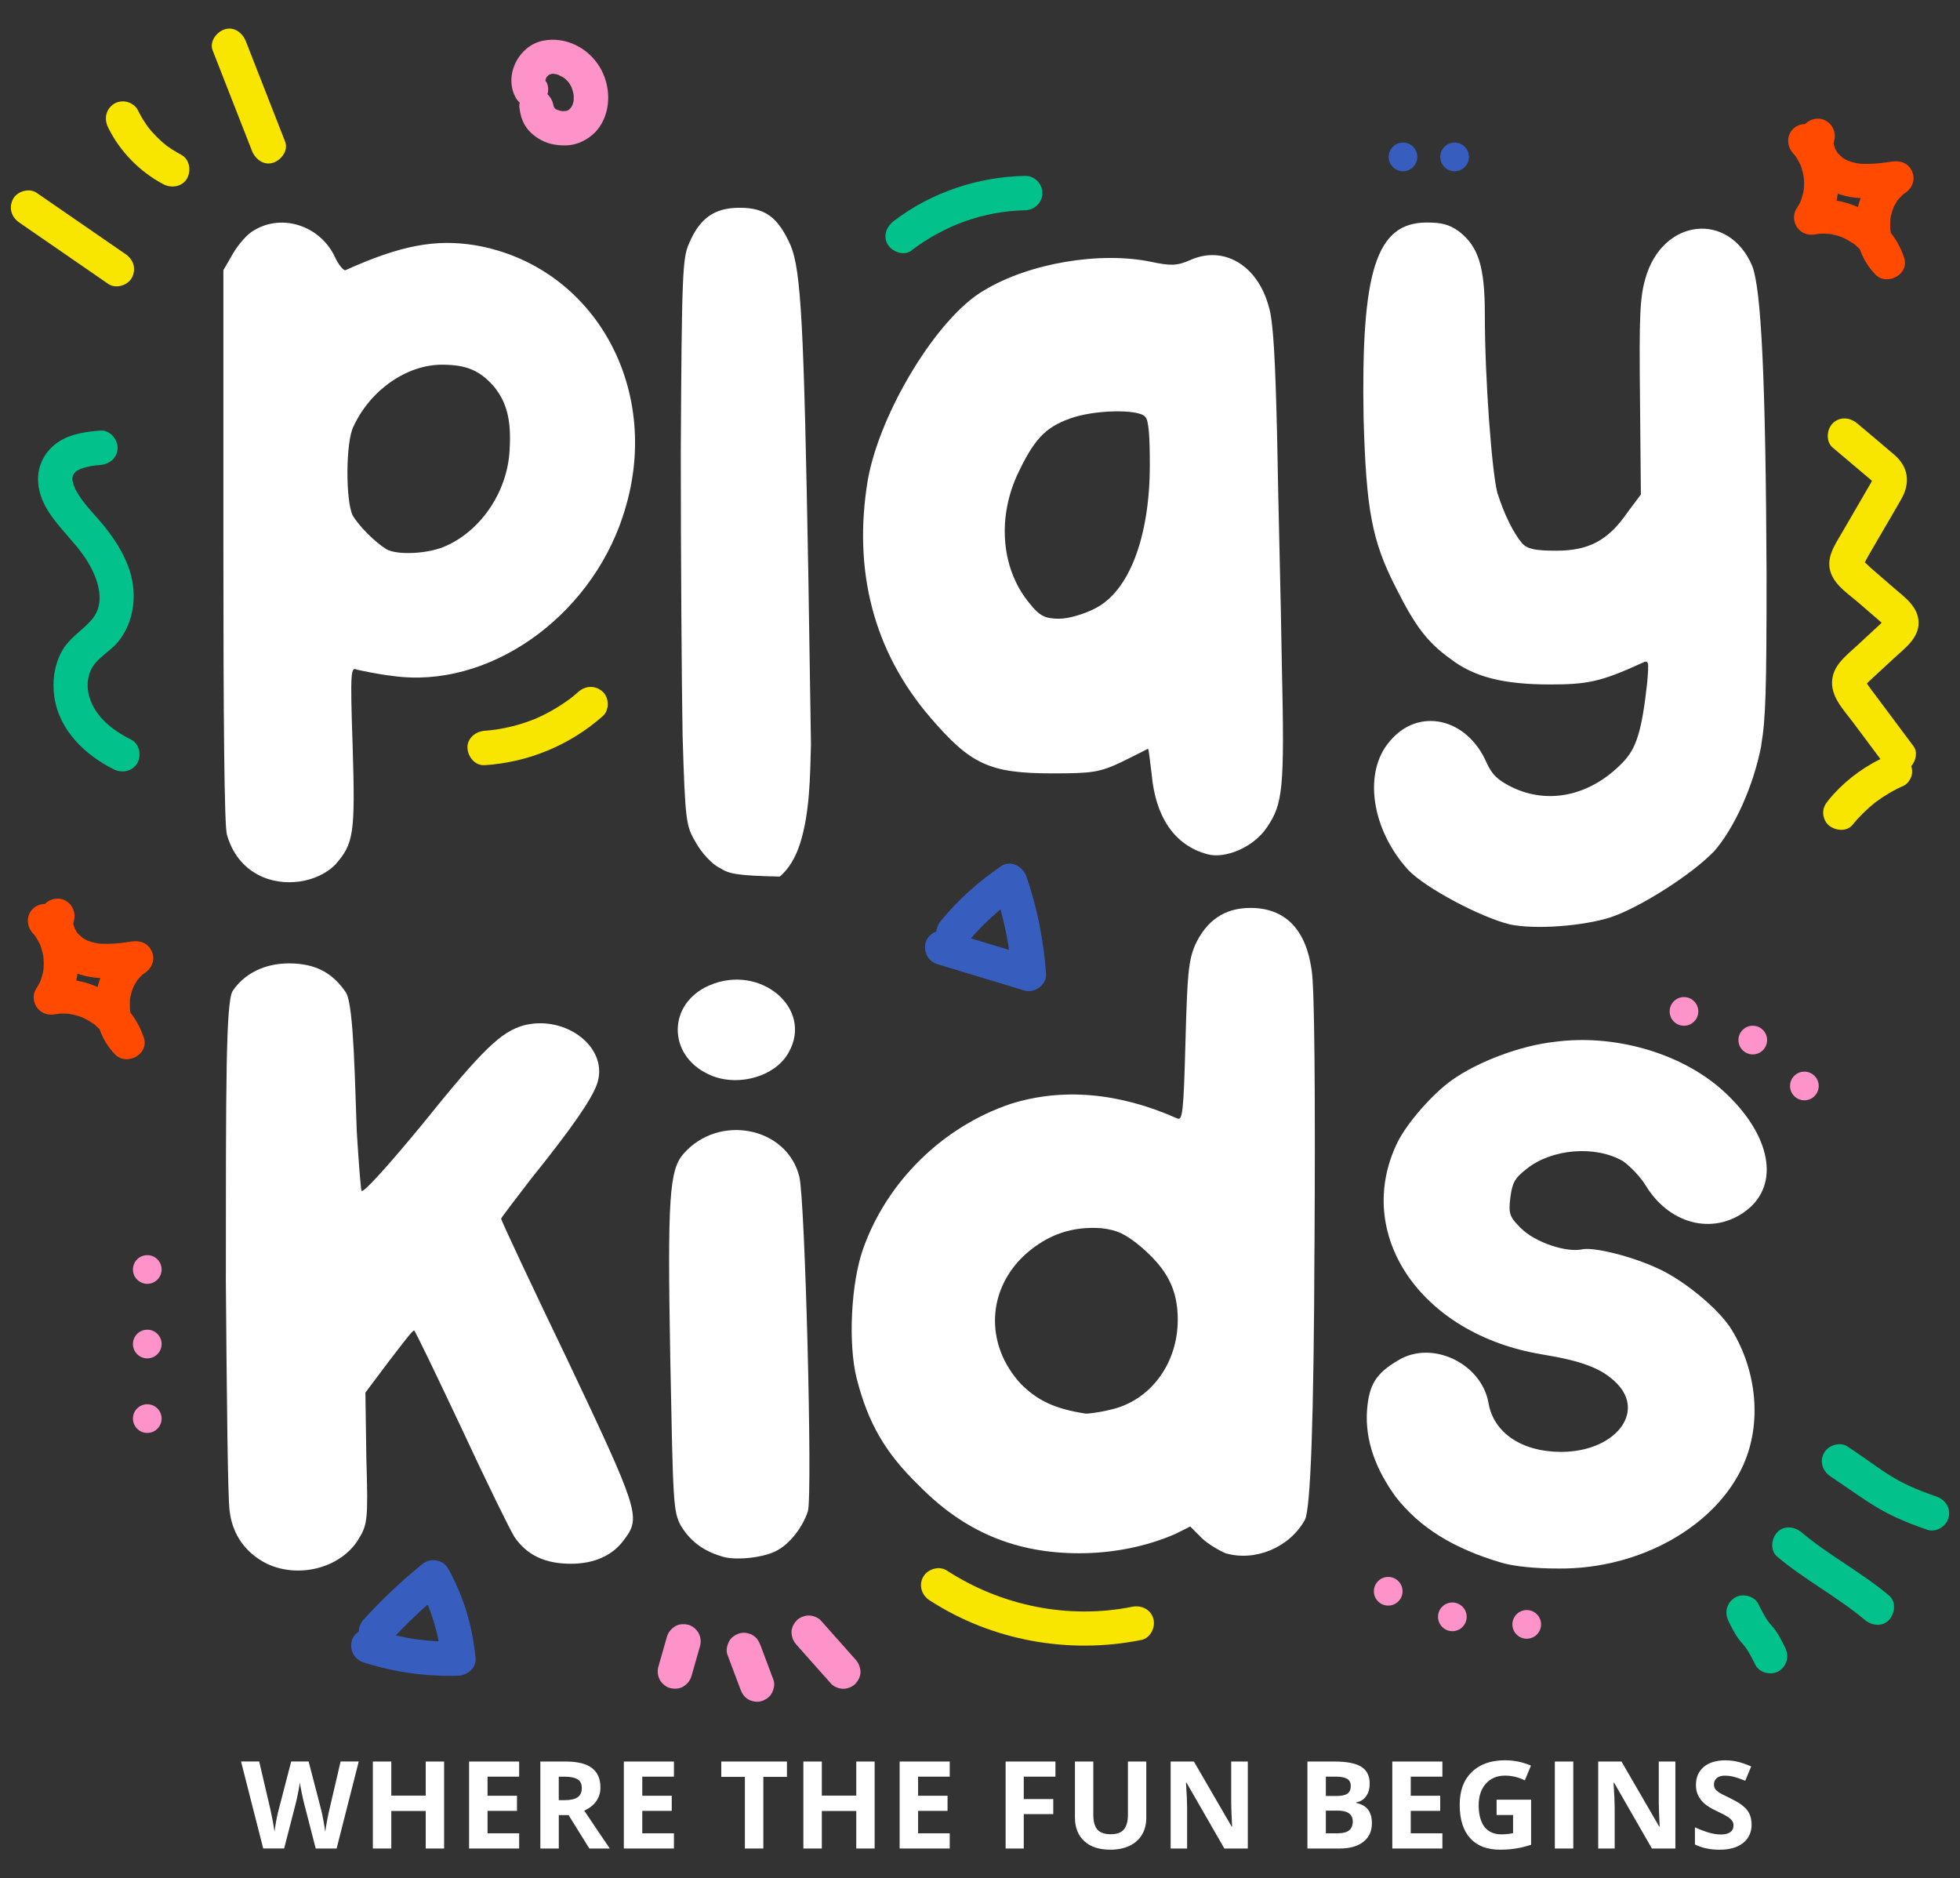 <?xml version="1.0" encoding="UTF-8"?>
<svg id="Layer_1" data-name="Layer 1" xmlns="http://www.w3.org/2000/svg" viewBox="0 0 700 670.7">
  <rect x="0" y="0" width="700" height="670.7" fill="#333333" stroke="none"/>
  <defs>
    <style>
      .cls-1 {
        fill: #f9e600;
      }

      .cls-2 {
        fill: #02c18b;
      }

      .cls-3 {
        fill: #ff4a00;
      }

      .cls-4 {
        fill: #fff;
      }

      .cls-5 {
        fill: #fd93c8;
      }

      .cls-6 {
        fill: #375ebf;
      }
    </style>
  </defs>
  <g>
    <g>
      <path class="cls-4" d="m222.45,184.36c-12.1,36.63-48.41,61.78-82.16,57.01-5.73-.64-11.15-1.91-12.74-2.23-2.23-.96-2.55-.32-1.59,27.7.95,30.89.32,34.4-6.05,41.72-6.37,6.69-18.79,8.59-27.71,3.82-5.41-2.86-9.24-7.64-11.15-14.33-.95-2.86-1.27-42.04-1.27-103.18v-98.4l3.5-6.05c1.91-3.19,5.09-7.01,7.64-8.28,10.19-6.05,23.57-1.27,28.66,9.55,1.27,2.86,3.19,5.09,3.82,4.78,19.74-8.92,32.16-11.15,46.17-8.92,42.99,7.33,67.83,52.23,52.86,96.81Zm-40.44-23.88c.64-10.19-.95-16.88-5.73-22.61-5.1-5.73-9.87-7.64-18.47-7.64-12.42,0-25.47,8.92-31.53,21.98-2.87,5.42-2.87,26.75-.32,31.84,2.23,3.82,7.96,9.56,12.1,12.1,4.14,2.23,15.29,1.59,21.34-1.27,12.74-5.73,21.97-19.74,22.61-34.39Z"/>
      <path class="cls-4" d="m257.15,309.97c3.22,2.03,5.6,2.69,21.34,3.04,3.07-2.61,5.64-6.57,7.39-12.25,3.31-10.77,3.43-23.12,3.75-34.93l-.94-60.41c-1.59-89.07-2.55-108.86-6.37-117.89-4.46-9.9-8.92-13.34-18.16-13.34s-14.33,3.87-18.15,12.91c-2.23,5.16-2.55,10.75-2.87,74.44,0,37.86.32,83.47.64,101.11.95,31.41,1.27,32.28,4.78,38.3,1.91,3.44,5.73,7.74,8.59,9.03Z"/>
      <path class="cls-4" d="m452.41,295.52c-4.71,7.03-14.82,11.26-21.21,9.5-11.79-3.16-18.53-13.37-19.88-28.5-.67-4.92-1.01-9.15-1.35-9.15,0,0-4.04,2.11-9.09,4.57-8.09,3.87-10.78,4.22-24.93,4.22-22.57,0-29.3-3.16-43.78-20.06-20.21-23.57-27.62-52.43-22.23-84.8,4.38-24.28,24.93-58.06,41.43-67.56,16.17-9.85,41.77-14.07,59.96-10.2,6.74,1.41,9.1,1.41,13.81-.7,11.79-5.28,23.92,1.76,27.96,16.54,1.69,5.28,2.36,19,3.03,47.15.34,21.46,1.34,58.06,1.68,81.28,1.01,44.34.34,49.26-5.39,57.71Zm-41.76-129.49c0-9.85-.34-16.18-1.69-17.24-2.36-2.81-18.52-2.46-26.95.71-8.76,3.17-12.8,7.39-18.86,20.41-7.08,15.84-5.39,33.78,4.72,45.75,3.36,4.22,5.39,5.28,10.44,5.28,3.37,0,9.1-1.76,12.46-3.52,12.47-5.98,19.88-25.69,19.88-51.38Z"/>
      <path class="cls-4" d="m629.06,266.08c-2.87,14.97-9.87,29.94-16.88,37.9-7.96,8.28-26.43,20.06-36.94,23.56-9.87,3.18-27.07,4.46-35.99,2.55-10.51-2.55-30.25-13.06-36.3-19.43-13.06-14.33-16.24-34.71-6.69-45.86,10.19-12.42,27.71-8.59,34.71,7.64,1.91,4.14,3.82,6.05,8.91,8.6,13.06,6.37,28.03,3.18,39.49-8.6,5.1-5.1,7.01-11.46,8.91-28.66.64-7.64.64-8.28-1.91-7.01-14.65,6.69-19.43,7.64-32.8,7.64-16.24,0-27.07-2.54-35.67-9.23-7.96-5.73-12.42-11.46-19.11-24.84-8.92-17.2-10.83-28.35-11.79-60.82-.95-52.86,4.46-70.06,22.61-70.06,5.1,0,7.96.63,11.46,3.18,7.01,5.42,9.23,12.74,9.23,29.62,0,23.56,2.55,56.37,4.46,63.69,2.54,7.96,5.73,14.33,8.92,18.15,1.91,1.91,4.46,2.55,12.1,2.55,11.46,0,18.47-3.5,25.47-13.69l4.78-6.37-.32-34.71c-.32-29.3,0-35.67,1.91-42.36,6.05-21.66,29.94-24.2,38.21-4.46,3.18,8.28,4.78,40.13,5.09,110.19,0,41.4-.32,51.59-1.91,60.82Z"/>
    </g>
    <g>
      <path class="cls-4" d="m223.34,549.17c-4.1,6.14-10.93,9.22-19.46,9.22-9.22,0-15.7-3.07-20.14-9.56-1.7-2.73-10.24-20.14-19.11-39.26-8.88-18.78-16.39-34.48-16.73-34.48-.68,0-4.44,5.12-9.21,11.26l-8.19,10.92.34,23.56c.68,22.19.34,23.56-2.73,28.68-6.15,10.24-21.17,14.34-32.77,8.88-7.51-3.75-12.29-10.24-13.32-18.78-.68-4.09-1.02-40.62-1.36-81.93,0-71.01,0-99.34,2.39-103.77,4.1-6.14,11.26-9.9,20.14-9.9,9.56,0,15.7,3.41,20.48,10.58,2.73,5.12,3.07,32.43,3.75,49.5.68,10.92,1.37,20.14,1.71,21.16.68.69,8.53-7.85,21.51-23.55,22.19-27.65,28.33-33.11,36.19-35.51,15.36-4.09,31.07,8.19,26.29,21.17-2.05,5.46-8.54,15.02-23.9,34.14-5.46,7.17-10.24,13.32-10.24,13.66,0,.68,10.58,23.21,23.56,50.18,25.26,53.25,26.29,56.33,20.82,63.84Z"/>
      <path class="cls-4" d="m288.53,539.61c-1.71,5.46-6.49,11.95-11.61,14.34-4.78,2.39-15.02,3.42-19.45,1.71-6.83-2.05-11.27-5.81-14.34-10.93-2.73-5.12-2.73-8.19-3.75-59.74-1.03-57.35-.34-67.25,4.78-73.05,12.63-14.34,36.87-9.56,41.31,8.19,2.05,7.85,4.78,113.34,3.07,119.48Zm-35.17-187.75c18.09-7.85,37.21,8.19,28.33,23.89-4.78,8.88-18.77,12.63-28.67,7.85-14.68-6.83-14.68-25.26.34-31.75Z"/>
      <path class="cls-4" d="m469.45,446.08q-.34,90.81-3.41,96.61c-5.46,9.9-17.76,15.02-28.33,11.95-2.39-1.02-6.49-3.42-8.54-5.46l-4.09-4.1-5.46,2.73c-10.24,4.44-22.19,6.83-34.14,6.83-22.53,0-40.96-7.51-57.35-24.24-11.95-11.61-18.09-22.19-22.19-38.24-3.07-12.29-2.05-34.14,2.39-46.43,8.54-23.89,28.33-43.35,52.57-51.54,18.44-5.81,38.58-4.1,59.4,5.12,2.05,1.02,2.39-1.71,3.07-26.97.69-24.58,1.03-29.02,3.42-34.82,4.1-8.88,10.58-13.32,19.8-13.32,12.29,0,19.8,7.51,21.85,22.19,1.02,5.46,1.36,44.04,1.02,99.68Zm-48.82,25.26c0-10.93-3.75-18.09-13.32-26.29-5.46-4.44-8.19-5.8-14-6.49-10.24-.68-18.78,2.05-26.97,9.22-14,12.63-14.68,32.43-1.71,46.43,5.81,5.8,11.95,8.88,23.21,10.58.69,0,4.44-.34,8.54-1.37,14.33-3.07,24.24-16.39,24.24-32.09Z"/>
      <path class="cls-4" d="m618.61,475.09c8.88,14.68,10.58,33.11,4.1,47.79-9.56,21.85-36.87,37.55-66.23,37.21-7.85,0-15.36-.69-20.14-2.05-17.41-5.12-29.35-12.63-37.89-23.56-7.17-9.9-10.93-20.14-10.24-30.72.69-9.22,3.07-13.31,11.27-18.09,11.94-7.17,29.35,1.03,32.08,15.02,1.71,10.92,11.95,17.75,25.95,17.75,19.12,0,30.38-14,19.8-24.58-5.12-5.12-11.94-7.85-26.62-10.24-43.36-7.17-67.6-43.02-51.55-75.79,3.41-6.83,12.29-17.07,19.45-22.19,9.22-6.49,24.24-12.29,36.87-13.65,20.82-2.73,44.04,3.75,59.06,16.73,17.07,15.02,21.51,32.77,10.24,42.67-11.61,9.9-27.99,6.49-36.87-7.85-2.05-3.42-5.8-7.17-8.19-8.88-9.9-5.81-25.6-4.44-34.48,2.73-4.44,3.41-5.12,5.12-5.81,10.24-.69,5.8-.34,6.82,3.76,10.92,5.12,5.12,16.38,8.88,22.19,7.51,4.1-.68,17.07,2.39,26.63,6.83,9.21,4.1,22.19,14.68,26.62,22.19Z"/>
    </g>
    <path class="cls-5" d="m185.53,38.34c.3,3.46,1.54,6.67,4.12,9.09,2.18,2.05,5.03,3.6,7.98,4.13,3.01.54,6.2.59,9.09-.54,3.47-1.35,6.31-3.63,8.16-6.92,3.48-6.18,2.92-14.18-.7-20.18-4.14-6.86-12.18-10.95-20.15-9.41-8.9,1.72-14.35,12.69-9.69,20.62,1.63,2.77,5.61,4,8.41,2.2,2.79-1.8,3.95-5.44,2.2-8.41-.38-.64-.17-.95.11.44-.03-.17-.13-.36-.18-.53-.19-.69.08-1.06.01.54,0-.23-.03-.47-.03-.7,0-.23.04-.47.04-.7.05,1.67-.24,1.24-.05.65.07-.23.12-.46.19-.69.39-1.21-.25.18-.19.39-.08-.26.59-1.02.73-1.26.6-.96-1.04,1.12-.23.33.17-.17.35-.34.51-.52.38-.42.92-.46-.46.3.21-.12.4-.28.61-.4.2-.12.46-.21.64-.35-1.03.41-1.25.51-.66.28l.32-.11c.32-.1.65-.16.98-.24,1.02-.26-.64.08-.64.08.43-.23,1.37-.01,1.84,0,.82.03-1.65-.35-.47-.06.27.07.55.12.82.19s.55.16.81.25c.22.07.43.15.64.24-.28-.12-.56-.23-.84-.35.36.35,1.08.54,1.52.81.3.18.57.38.86.57,1.01.67-.89-.78-.29-.22.41.39.84.75,1.23,1.17.17.19.33.38.5.57.75.84-.79-1.16-.22-.27.3.48.61.94.88,1.44.12.23.23.46.35.69.52,1.01-.46-1.23-.2-.48.37,1.03.64,2.03.85,3.1.23,1.17-.12-1.62-.07-.42.01.25.04.5.04.76.02.5-.02,1-.03,1.51-.01.54-.31,1.16.1-.59-.06.24-.08.49-.13.73-.11.53-.28,1.04-.44,1.56-.33,1.1.7-1.4.17-.38-.11.22-.22.44-.34.65-.12.21-.25.42-.38.63-.12.18-.73.99-.04.1.72-.94-.42.35-.62.57-.36.38-.97.52.57-.41-.24.15-.47.32-.72.47-.18.1-.36.19-.54.29-.88.48,1.38-.48.68-.28-.39.11-.77.26-1.17.35-.2.05-.41.07-.6.12,1.79-.46,1.35-.14.78-.11-.5.02-.99.05-1.49.03-.21,0-.41-.04-.62-.05,2,.05,1.21.18.65.08-.49-.09-.97-.22-1.44-.37-.19-.06-.5-.25-.69-.25.3,0,1.57.72.58.21-.43-.22-.81-.5-1.23-.75,1.5.89.99.82.59.45-.2-.19-.4-.37-.59-.56-.1-.11-.2-.24-.31-.35,1.33,1.27.64.89.28.31-.08-.13-.15-.27-.23-.4-.49-.82.6,1.72.17.39-.05-.15-.09-.3-.13-.46-.35-1.4.12,1.45.03.43-.28-3.19-2.63-6.3-6.14-6.14-3.09.14-6.44,2.71-6.14,6.14h0Z"/>
    <path class="cls-6" d="m344.76,337.42c2.85-3.47,5.92-6.75,9.22-9.78,1.62-1.49,3.28-2.91,5-4.28.05-.04,1.51-1.15.56-.45.46-.34.92-.69,1.38-1.03.93-.68,1.86-1.33,2.81-1.97-3.01-1.22-6.02-2.45-9.02-3.67,1.82,5.25,3.31,10.6,4.44,16.04.56,2.67.99,5.35,1.41,8.05.06.44.06.41,0-.08.05.42.11.83.16,1.25.07.62.14,1.25.21,1.87.15,1.46.28,2.92.38,4.38,2.59-1.97,5.18-3.95,7.78-5.92-10.33-3.13-20.66-6.26-30.99-9.38-3.08-.93-6.83,1.11-7.56,4.29-.76,3.32,1,6.56,4.29,7.56,10.33,3.13,20.66,6.26,30.99,9.38,3.62,1.1,8.06-1.97,7.78-5.92-.86-11.85-3.14-23.56-7.03-34.79-1.21-3.49-5.54-6.04-9.02-3.67-8.03,5.46-15.3,11.93-21.46,19.43-2.04,2.48-2.61,6.29,0,8.69,2.25,2.07,6.51,2.65,8.69,0h0Z"/>
    <path class="cls-2" d="m653.68,527.16c14.57,9.74,18.1,13.39,34.67,19.1,3.14,1.08,6.72-1.24,7.56-4.29.93-3.38-1.14-6.47-4.29-7.56-15.58-5.37-18.04-8.71-31.73-17.86-2.76-1.84-6.8-.54-8.41,2.2-1.76,3.02-.56,6.56,2.2,8.41h0Z"/>
    <path class="cls-2" d="m634.71,555.86c9.74,8.21,21.53,14.37,31.27,22.57,2.45,2.07,6.31,2.59,8.69,0,2.09-2.28,2.62-6.48,0-8.69-9.74-8.21-21.53-14.37-31.27-22.57-2.45-2.07-6.31-2.59-8.69,0-2.09,2.28-2.62,6.48,0,8.69h0Z"/>
    <path class="cls-2" d="m617.35,578.93c5.24,10.65,4.33,4.91,9.57,15.56,1.42,2.89,5.75,3.91,8.41,2.2,2.96-1.91,3.73-5.31,2.2-8.41-5.24-10.65-4.33-4.91-9.57-15.56-1.42-2.89-5.75-3.91-8.41-2.2-2.96,1.91-3.73,5.31-2.2,8.41h0Z"/>
    <path class="cls-1" d="m6.87,79.46c10.6,7.31,21.21,14.62,31.81,21.93,2.65,1.83,6.93.58,8.41-2.2,1.65-3.13.63-6.45-2.2-8.41-10.6-7.31-21.21-14.62-31.81-21.93-2.65-1.83-6.93-.58-8.41,2.2-1.65,3.13-.63,6.45,2.2,8.41h0Z"/>
    <path class="cls-1" d="m38.57,45.44c4.2,8.62,11.38,15.95,19.87,20.39,2.85,1.49,6.81.82,8.41-2.2,1.5-2.83.84-6.81-2.2-8.41-2.12-1.11-4.13-2.4-6.03-3.86.41.32.83.64,1.24.96-2.72-2.12-5.15-4.56-7.27-7.28.32.41.64.83.96,1.24-1.69-2.2-3.15-4.56-4.37-7.05-.64-1.32-2.29-2.44-3.67-2.82-1.47-.4-3.43-.22-4.73.62-2.97,1.91-3.71,5.31-2.2,8.41h0Z"/>
    <path class="cls-1" d="m75.96,18.03c4.67,11.93,9.34,23.86,14.01,35.79,1.17,2.98,4.17,5.39,7.56,4.29,2.9-.94,5.55-4.35,4.29-7.56-4.67-11.93-9.34-23.86-14.01-35.79-1.17-2.98-4.17-5.39-7.56-4.29-2.9.94-5.55,4.35-4.29,7.56h0Z"/>
    <path class="cls-2" d="m35.84,153.74c-4.94.42-10.14,1.08-14.46,3.73-4.74,2.91-7.82,7.96-7.79,13.58.05,11.32,10.06,18.6,16.04,27.01,4.71,6.61,9.06,16.71,2.91,23.49-3.56,3.93-8.11,6.48-10.64,11.35-2.58,4.97-3.28,10.47-2.49,15.97,1.7,11.83,10.92,20.71,21.21,25.84,2.97,1.48,6.65.79,8.41-2.2,1.59-2.72.78-6.92-2.2-8.41-7.05-3.52-13.66-8.79-15.26-16.63-.62-3.05-.19-6.58,1.49-9.34,2.03-3.34,6.38-5.67,9.03-8.86,6.23-7.51,7.11-18.23,3.64-27.19-1.94-5.01-4.71-9.36-8.01-13.57-2.68-3.42-5.85-6.47-8.4-9.99-1.27-1.76-2.55-3.67-3.14-5.77-.45-1.58-.61-2.43.43-3.88-.37.51.33-.3.35-.32,1.08-1-.36.09.93-.65.95-.55,1.14-.58,2.09-.86,2.27-.67,3.79-.84,5.88-1.01,3.31-.28,6.14-2.62,6.14-6.14,0-3.11-2.82-6.42-6.14-6.14h0Z"/>
    <path class="cls-3" d="m640.39,54.74c.93,1.03.66.67,1.37,1.81.34.55.63,1.11.94,1.67.12.21.43.88.17.28.42.98.72,2.02.98,3.05.15.62.29,1.25.38,1.89-.13-.85,0,.28.03.6.07,1.07.06,2.14-.01,3.21-.01.18-.21,1.53-.05.59-.09.53-.2,1.05-.33,1.57-.2.82-.68,2.29-.81,2.59-.16.38-1.02,1.89-1.51,2.64-1.33,2.04-.98,5,.48,6.82,1.61,2.03,3.94,2.69,6.46,2.2.22-.04,1.87-.23.8-.15.71-.06,1.43-.09,2.15-.08.61,0,1.22.04,1.84.09.44.05.41.04-.11-.03.3.05.61.1.91.16,2.92.58,4.18,1.11,6.27,2.33.53.31,1.04.66,1.56.99,1.51.97-.64-.64.72.53.94.81,1.78,1.69,2.64,2.57.9.92-.11-.29.56.68.35.5.69,1.01,1,1.54.37.62.7,1.25,1,1.9.18.39.17.37-.02-.05.15.38.28.77.41,1.17,3.42-1.99,6.85-3.98,10.27-5.98-1.37-1.41-2.27-2.92-2.83-4.8-.16-.53-.29-1.06-.4-1.6-.08-.36-.14-.72-.2-1.09.1.72.11.71.03-.02-.02-1.21-.06-2.39.04-3.61.05-.45.03-.37-.05.25.06-.37.12-.73.2-1.09.11-.54.25-1.08.4-1.61.07-.23.84-2.35.33-1.13.22-.51.47-1,.73-1.48.26-.48.58-.93.85-1.41.41-.57.41-.6,0-.09.23-.29.46-.56.71-.83.37-.41.78-.77,1.16-1.17.54-.45.55-.48.03-.09.3-.22.6-.43.91-.63,2.53-1.69,3.79-4.78,2.51-7.67-1.32-3.01-4.13-4.03-7.25-3.56-2.76.42-5.52.79-8.38.82-1.12.02-2.6,0-3.51-.13-.77-.11-1.57-.3-2.32-.51.02,0-2.07-.73-1.23-.36-.6-.26-1.14-.62-1.7-.94-.74-.42-.21-.08-.59-.4-.42-.35-.79-.75-1.18-1.12-.82-.77-.09.1-.64-.77-.34-.53-.68-1.08-.93-1.65.39.9-.19-.84-.2-.87-.27-1.03-.26.31-.04-.8.25-1.3-.22.62.16-.83.84-3.21-1.06-6.67-4.29-7.56-3.17-.87-6.72,1.07-7.56,4.29-2.15,8.26,2.48,16.53,9.63,20.67,7.95,4.61,17.42,3.33,26.05,2.02-1.58-3.74-3.16-7.49-4.73-11.23-13.01,8.69-15.43,28.37-4.41,39.69,4.16,4.27,12.23-.07,10.27-5.98-4.8-14.45-19.96-23.14-34.85-20.23,2.31,3.01,4.63,6.02,6.94,9.02,7.01-10.76,5.39-25.35-3.07-34.78-2.22-2.47-6.43-2.26-8.69,0-2.46,2.46-2.22,6.21,0,8.69h0Z"/>
    <path class="cls-3" d="m11.71,333.24c.93,1.03.66.67,1.37,1.81.34.55.63,1.11.94,1.67.12.21.43.88.17.28.42.98.72,2.02.98,3.05.15.62.29,1.25.38,1.89-.13-.85,0,.28.03.6.07,1.07.06,2.14-.01,3.21-.01.18-.21,1.53-.05.59-.09.53-.2,1.05-.33,1.57-.2.82-.68,2.29-.81,2.59-.16.38-1.02,1.89-1.51,2.64-1.33,2.04-.98,5,.48,6.82,1.61,2.03,3.94,2.69,6.46,2.2.22-.04,1.87-.23.8-.15.71-.06,1.43-.09,2.15-.08.61,0,1.22.04,1.84.09.44.05.41.04-.11-.03.3.05.61.1.91.16,2.92.58,4.18,1.11,6.27,2.33.53.31,1.04.66,1.56.99,1.51.97-.64-.64.72.53.94.81,1.78,1.69,2.64,2.57.9.92-.11-.29.56.68.35.5.69,1.01,1,1.54.37.62.7,1.25,1,1.9.18.39.17.37-.02-.05.15.38.28.77.41,1.17,3.42-1.99,6.85-3.98,10.27-5.98-1.37-1.41-2.27-2.92-2.83-4.8-.16-.53-.29-1.06-.4-1.6-.08-.36-.14-.72-.2-1.09.1.72.11.71.03-.02-.02-1.21-.06-2.39.04-3.61.05-.45.03-.37-.05.25.06-.37.12-.73.2-1.09.11-.54.25-1.08.4-1.61.07-.23.84-2.35.33-1.13.22-.51.47-1,.73-1.48s.58-.93.85-1.41c.41-.57.41-.6,0-.09.23-.29.46-.56.71-.83.37-.41.78-.77,1.16-1.17.54-.45.55-.48.03-.09.3-.22.6-.43.91-.63,2.53-1.69,3.79-4.78,2.51-7.67-1.32-3.01-4.13-4.03-7.25-3.56-2.76.42-5.52.79-8.38.82-1.12.02-2.6,0-3.51-.13-.77-.11-1.57-.3-2.32-.51.02,0-2.07-.73-1.23-.36-.6-.26-1.14-.62-1.7-.94-.74-.42-.21-.08-.59-.4-.42-.35-.79-.75-1.18-1.12-.82-.77-.09.1-.64-.77-.34-.53-.68-1.08-.93-1.65.39.9-.19-.84-.2-.87-.27-1.03-.26.31-.04-.8.25-1.3-.22.62.16-.83.84-3.21-1.06-6.67-4.29-7.56-3.17-.87-6.72,1.07-7.56,4.29-2.15,8.26,2.48,16.53,9.63,20.67,7.95,4.61,17.42,3.33,26.05,2.02-1.58-3.74-3.16-7.49-4.73-11.23-13.01,8.69-15.43,28.37-4.41,39.69,4.16,4.27,12.23-.07,10.27-5.98-4.8-14.45-19.96-23.14-34.85-20.23,2.31,3.01,4.63,6.02,6.94,9.02,7.01-10.76,5.39-25.35-3.07-34.78-2.22-2.47-6.43-2.26-8.69,0-2.46,2.46-2.22,6.21,0,8.69h0Z"/>
    <path class="cls-2" d="m325.45,89.49c11.94-9.11,26.02-14.13,40.69-14.4,3.32-.06,6.14-2.78,6.14-6.14s-2.81-6.2-6.14-6.14c-16.81.3-33.5,5.86-46.89,16.08-2.63,2.01-4.02,5.29-2.2,8.41,1.52,2.59,5.75,4.23,8.41,2.2h0Z"/>
    <path class="cls-1" d="m173.09,273.24c15.67-1.03,30.4-7.14,42.18-17.52,2.42-2.13,2.34-6.54,0-8.69-2.58-2.37-6.11-2.27-8.69,0-.62.55-1.25,1.09-1.9,1.62-.32.26-.65.52-.97.78.42-.33.34-.27-.24.17-1.35.97-2.71,1.92-4.12,2.79-1.41.88-2.86,1.7-4.33,2.46-.74.38-1.48.75-2.24,1.1-.19.09-2.27,1-1.38.63-6.14,2.54-12.74,4-18.31,4.37-3.2.21-6.3,2.68-6.14,6.14.14,3.15,2.71,6.37,6.14,6.14h0Z"/>
    <path class="cls-1" d="m683.38,266.44c-3.27-4.37-6.53-8.75-9.8-13.12-1.53-2.05-3.06-4.1-4.59-6.15-.63-.84-1.3-1.66-1.86-2.55-.15-.25-.24-.37-.36-.57.26-.25.62-.63.91-.91.83-.79,1.68-1.55,2.51-2.33,2.12-1.96,4.24-3.92,6.36-5.88,3.7-3.42,8.82-7.1,8.66-12.75-.16-5.68-5.13-9.03-9.01-12.4-1.84-1.59-3.67-3.18-5.51-4.77-.86-.74-1.71-1.49-2.57-2.23-.61-.53-1.38-1.37-2.12-1.99.41-.67.78-1.48,1.1-2.04,1.41-2.43,2.82-4.86,4.23-7.28,2.57-4.42,5.21-8.82,7.72-13.28,3.25-5.77,2.6-11.37-2.48-15.77-4.4-3.81-8.89-7.51-13.33-11.27-2.53-2.14-6.2-2.48-8.69,0-2.2,2.19-2.55,6.53,0,8.69,3.83,3.23,7.66,6.47,11.48,9.7.85.71,1.72,1.42,2.53,2.17-.28.53-.58,1.07-.62,1.13-.66,1.15-1.33,2.29-1.99,3.43-2.66,4.57-5.31,9.14-7.97,13.71-2.64,4.55-6.15,9.37-4.02,14.84,1.73,4.46,6.39,7.44,9.88,10.46,1.84,1.59,3.67,3.18,5.51,4.77.86.74,1.72,1.47,2.57,2.23.04.03.06.06.1.1-.02.02-.02.03-.04.05-.98.94-2,1.85-2.99,2.77-2,1.85-3.99,3.69-5.99,5.54-3.58,3.31-7.95,6.56-8.62,11.73-.79,6.11,3.99,10.89,7.37,15.41,3.27,4.38,6.55,8.76,9.82,13.15-7.15,3.54-13.64,8.62-18.64,14.81-1.06,1.31-1.8,2.59-1.8,4.35,0,1.51.67,3.3,1.8,4.34,2.24,2.06,6.53,2.67,8.69,0,2.4-2.97,5.15-5.64,8.13-8.02,3.17-2.36,6.56-4.38,10.18-5.97,1.32-.58,2.46-2.35,2.82-3.67.28-1.02.17-2.21-.14-3.32,1.65-1.95,2.35-4.97.77-7.09Zm-17.93-64.73c.04.43-.08.24,0,0h0Z"/>
    <path class="cls-1" d="m331.96,571.42c22.23,14.45,49.74,19.4,75.67,14.18,3.25-.66,5.13-4.52,4.29-7.56-.93-3.39-4.29-4.95-7.56-4.29-22.76,4.58-46.79-.32-66.2-12.94-2.78-1.81-6.79-.56-8.41,2.2-1.75,2.99-.59,6.59,2.2,8.41h0Z"/>
    <path class="cls-6" d="m138.56,586.98c6.35-6.99,13.21-13.49,20.53-19.45-3.22-.41-6.43-.83-9.65-1.24,1.22,2.19,2.33,4.43,3.33,6.73-.48-1.11.24.6.26.67.21.54.42,1.08.62,1.62.43,1.17.83,2.36,1.2,3.56.71,2.3,1.31,4.63,1.78,6.99.23,1.13.41,2.27.61,3.41.25,1.47-.06-.7.09.66.08.77.17,1.53.24,2.3,2.05-2.05,4.1-4.1,6.14-6.14-2.62.08-5.24.07-7.86-.06-1.41-.07-2.82-.17-4.22-.31-.6-.06-1.2-.12-1.8-.19-.4-.05-.8-.09-1.2-.15.53.07.58.08.13.02-5.3-.84-10.49-1.98-15.6-3.62-3.06-.98-6.84,1.15-7.56,4.29-.77,3.36,1.01,6.51,4.29,7.56,10.87,3.49,22.41,5.1,33.82,4.74,3.09-.1,6.45-2.75,6.14-6.14-1.03-11.32-4.26-22.18-9.8-32.13-.94-1.68-2.63-2.68-4.49-2.93-2.06-.28-3.59.41-5.16,1.69-7.32,5.97-14.18,12.47-20.53,19.45-2.16,2.38-2.52,6.37,0,8.69,2.36,2.16,6.38,2.54,8.69,0h0Z"/>
    <path class="cls-5" d="m238.19,584.46c-1.03,3.6-2.06,7.2-3.08,10.79-.44,1.52-.18,3.37.62,4.73.75,1.27,2.21,2.49,3.67,2.82,1.57.36,3.34.28,4.73-.62,1.35-.87,2.37-2.1,2.82-3.67,1.03-3.6,2.06-7.2,3.08-10.79.44-1.52.18-3.37-.62-4.73-.75-1.27-2.21-2.49-3.67-2.82-1.57-.36-3.34-.28-4.73.62-1.35.87-2.37,2.1-2.82,3.67h0Z"/>
    <path class="cls-5" d="m259.78,590.81c1.54,4.11,3.08,8.22,4.63,12.34.57,1.53,1.37,2.82,2.82,3.67,1.32.77,3.26,1.1,4.73.62,1.49-.48,2.92-1.4,3.67-2.82.73-1.39,1.19-3.2.62-4.73-1.54-4.11-3.08-8.22-4.63-12.34-.57-1.53-1.37-2.82-2.82-3.67-1.32-.77-3.26-1.1-4.73-.62-1.49.48-2.92,1.4-3.67,2.82-.73,1.39-1.19,3.2-.62,4.73h0Z"/>
    <path class="cls-5" d="m284.49,587.35c4.11,4.63,8.22,9.25,12.34,13.88,1.01,1.14,2.86,1.8,4.34,1.8s3.31-.67,4.34-1.8c1.07-1.17,1.87-2.71,1.8-4.34-.08-1.68-.67-3.08-1.8-4.34-4.11-4.63-8.22-9.25-12.34-13.88-1.01-1.14-2.86-1.8-4.34-1.8s-3.31.67-4.34,1.8c-1.07,1.17-1.87,2.71-1.8,4.34.08,1.68.67,3.08,1.8,4.34h0Z"/>
    <circle class="cls-5" cx="601.42" cy="361.16" r="5.12"/>
    <circle class="cls-5" cx="625.99" cy="371.39" r="5.12"/>
    <circle class="cls-5" cx="644.42" cy="387.78" r="5.12"/>
    <circle class="cls-6" cx="501.07" cy="56.03" r="5.12"/>
    <circle class="cls-6" cx="519.5" cy="56.03" r="5.12"/>
    <circle class="cls-5" cx="52.6" cy="453.31" r="5.12"/>
    <circle class="cls-5" cx="52.6" cy="479.93" r="5.12"/>
    <circle class="cls-5" cx="52.6" cy="506.55" r="5.12"/>
    <circle class="cls-5" cx="545.26" cy="580.04" r="5.12"/>
    <circle class="cls-5" cx="518.7" cy="577.34" r="5.12"/>
    <circle class="cls-5" cx="495.79" cy="568.21" r="5.12"/>
  </g>
  <g>
    <path class="cls-4" d="m120.26,660.07h-7.5l-4.21-16.32c-.16-.58-.42-1.78-.8-3.6-.37-1.82-.59-3.04-.65-3.67-.08.76-.3,1.99-.64,3.68-.34,1.69-.6,2.9-.79,3.62l-4.19,16.27h-7.48l-7.92-31.06h6.48l3.97,16.95c.69,3.13,1.2,5.84,1.51,8.14.08-.81.28-2.06.58-3.75.31-1.69.59-3.01.86-3.94l4.52-17.4h6.22l4.52,17.4c.2.78.45,1.97.74,3.57.3,1.6.52,2.97.68,4.12.14-1.1.37-2.48.68-4.13.31-1.65.59-2.99.85-4.01l3.95-16.95h6.48l-7.9,31.06Z"/>
    <path class="cls-4" d="m158.61,660.07h-6.56v-13.4h-12.3v13.4h-6.59v-31.06h6.59v12.17h12.3v-12.17h6.56v31.06Z"/>
    <path class="cls-4" d="m185.42,660.07h-17.89v-31.06h17.89v5.4h-11.3v6.82h10.52v5.4h-10.52v8.01h11.3v5.44Z"/>
    <path class="cls-4" d="m199.57,648.15v11.92h-6.59v-31.06h9.05c4.22,0,7.34.77,9.37,2.31s3.04,3.87,3.04,7c0,1.83-.5,3.45-1.51,4.87-1.01,1.43-2.43,2.54-4.27,3.35,4.67,6.98,7.72,11.49,9.13,13.53h-7.31l-7.41-11.92h-3.51Zm0-5.35h2.12c2.08,0,3.62-.35,4.61-1.04.99-.69,1.49-1.78,1.49-3.27s-.51-2.52-1.52-3.14c-1.01-.62-2.58-.93-4.71-.93h-2v8.39Z"/>
    <path class="cls-4" d="m240.69,660.07h-17.89v-31.06h17.89v5.4h-11.3v6.82h10.52v5.4h-10.52v8.01h11.3v5.44Z"/>
    <path class="cls-4" d="m272.62,660.07h-6.59v-25.58h-8.43v-5.48h23.45v5.48h-8.43v25.58Z"/>
    <path class="cls-4" d="m312.37,660.07h-6.56v-13.4h-12.3v13.4h-6.59v-31.06h6.59v12.17h12.3v-12.17h6.56v31.06Z"/>
    <path class="cls-4" d="m339.19,660.07h-17.89v-31.06h17.89v5.4h-11.3v6.82h10.52v5.4h-10.52v8.01h11.3v5.44Z"/>
    <path class="cls-4" d="m365.63,660.07h-6.48v-31.06h17.8v5.4h-11.32v8.01h10.54v5.37h-10.54v12.28Z"/>
    <path class="cls-4" d="m409.39,629.01v20.1c0,2.29-.51,4.31-1.54,6.03-1.03,1.73-2.51,3.05-4.45,3.97-1.94.92-4.24,1.38-6.88,1.38-3.99,0-7.1-1.02-9.3-3.07-2.21-2.05-3.31-4.85-3.31-8.4v-20.01h6.56v19.01c0,2.39.48,4.15,1.44,5.27.96,1.12,2.56,1.68,4.78,1.68s3.71-.56,4.68-1.69c.97-1.13,1.46-2.89,1.46-5.3v-18.97h6.56Z"/>
    <path class="cls-4" d="m445.64,660.07h-8.37l-13.51-23.5h-.19c.27,4.15.4,7.11.4,8.88v14.62h-5.88v-31.06h8.31l13.49,23.26h.15c-.21-4.04-.32-6.89-.32-8.56v-14.7h5.93v31.06Z"/>
    <path class="cls-4" d="m466.93,629.01h9.67c4.4,0,7.6.63,9.59,1.88,1.99,1.25,2.99,3.25,2.99,5.98,0,1.86-.44,3.38-1.31,4.57s-2.03,1.91-3.47,2.15v.21c1.97.44,3.39,1.26,4.26,2.46.87,1.21,1.31,2.8,1.31,4.8,0,2.83-1.02,5.04-3.07,6.63-2.05,1.59-4.83,2.38-8.34,2.38h-11.62v-31.06Zm6.59,12.3h3.82c1.78,0,3.08-.28,3.88-.83.8-.55,1.2-1.47,1.2-2.74,0-1.19-.44-2.04-1.31-2.56s-2.25-.78-4.13-.78h-3.46v6.9Zm0,5.23v8.09h4.29c1.81,0,3.15-.35,4.02-1.04.86-.69,1.3-1.76,1.3-3.19,0-2.58-1.84-3.87-5.52-3.87h-4.08Z"/>
    <path class="cls-4" d="m515.14,660.07h-17.89v-31.06h17.89v5.4h-11.3v6.82h10.52v5.4h-10.52v8.01h11.3v5.44Z"/>
    <path class="cls-4" d="m534.5,642.63h12.32v16.1c-2,.65-3.88,1.11-5.64,1.37-1.76.26-3.57.39-5.41.39-4.69,0-8.27-1.38-10.74-4.13-2.47-2.75-3.71-6.71-3.71-11.86s1.43-8.92,4.3-11.73c2.87-2.8,6.84-4.21,11.93-4.21,3.19,0,6.26.64,9.22,1.91l-2.19,5.27c-2.27-1.13-4.63-1.7-7.07-1.7-2.85,0-5.13.96-6.84,2.87-1.71,1.91-2.57,4.48-2.57,7.71s.69,5.95,2.07,7.72c1.38,1.78,3.39,2.67,6.02,2.67,1.37,0,2.77-.14,4.19-.42v-6.48h-5.88v-5.48Z"/>
    <path class="cls-4" d="m555.3,660.07v-31.06h6.59v31.06h-6.59Z"/>
    <path class="cls-4" d="m598.34,660.07h-8.37l-13.51-23.5h-.19c.27,4.15.4,7.11.4,8.88v14.62h-5.88v-31.06h8.31l13.49,23.26h.15c-.21-4.04-.32-6.89-.32-8.56v-14.7h5.93v31.06Z"/>
    <path class="cls-4" d="m625.58,651.45c0,2.8-1.01,5.01-3.03,6.63-2.02,1.61-4.83,2.42-8.42,2.42-3.31,0-6.25-.62-8.8-1.87v-6.12c2.1.93,3.87,1.59,5.32,1.98s2.78.57,3.98.57c1.44,0,2.55-.28,3.32-.83s1.16-1.37,1.16-2.46c0-.61-.17-1.15-.51-1.62-.34-.48-.84-.93-1.5-1.37-.66-.44-2-1.14-4.02-2.1-1.9-.89-3.32-1.75-4.27-2.57-.95-.82-1.71-1.78-2.27-2.87-.57-1.09-.85-2.37-.85-3.82,0-2.75.93-4.91,2.79-6.48,1.86-1.57,4.44-2.36,7.72-2.36,1.61,0,3.15.19,4.62.57,1.47.38,3,.92,4.6,1.61l-2.12,5.12c-1.66-.68-3.03-1.15-4.11-1.42-1.08-.27-2.15-.4-3.2-.4-1.25,0-2.2.29-2.87.87-.67.58-1,1.34-1,2.27,0,.58.13,1.09.4,1.52.27.43.7.85,1.28,1.25.59.41,1.98,1.13,4.18,2.18,2.9,1.39,4.89,2.78,5.97,4.18,1.08,1.39,1.61,3.11,1.61,5.13Z"/>
  </g>
</svg>